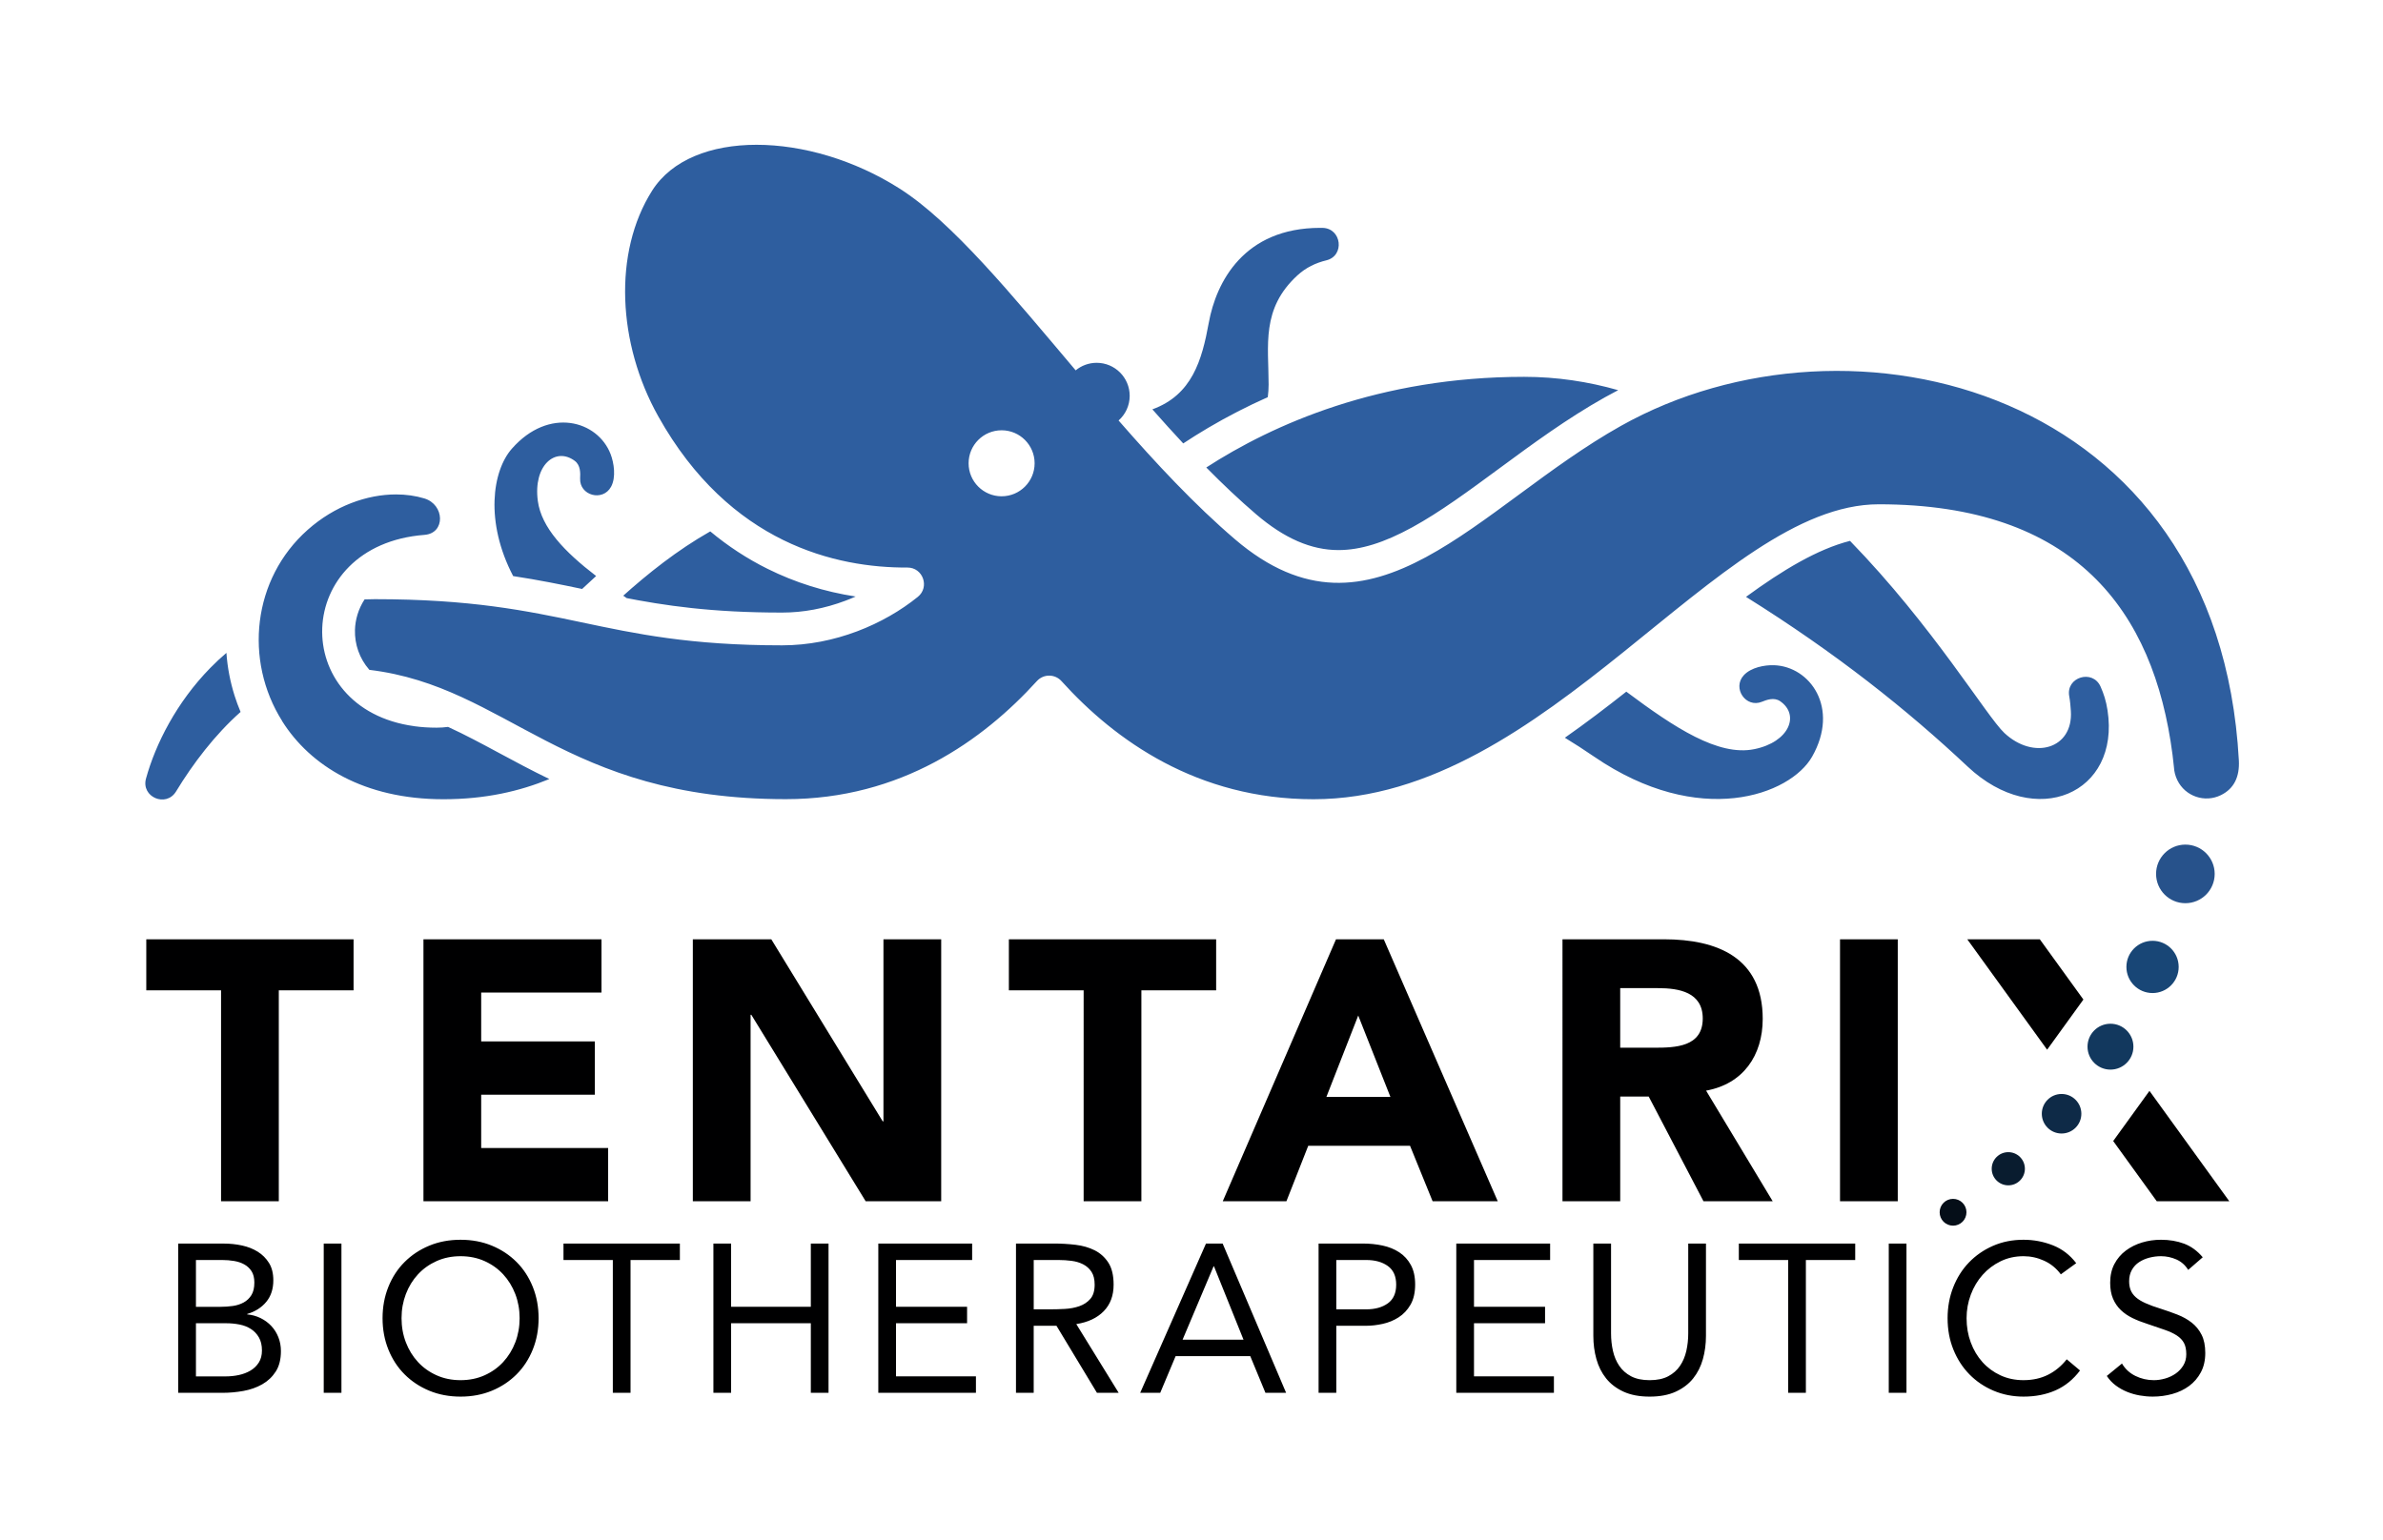 <?xml version="1.0" encoding="UTF-8"?> <!-- Generator: Adobe Illustrator 24.2.1, SVG Export Plug-In . SVG Version: 6.00 Build 0) --> <svg xmlns="http://www.w3.org/2000/svg" xmlns:xlink="http://www.w3.org/1999/xlink" id="Tentarix_Logo" x="0px" y="0px" viewBox="0 0 2328 1505" style="enable-background:new 0 0 2328 1505;" xml:space="preserve"> <style type="text/css"> .st0{fill:#050E18;} .st1{fill:#091C2F;} .st2{fill:#0E2A47;} .st3{fill:#12385E;} .st4{fill:#184676;} .st5{fill:#27528B;} .st6{fill:#2E5E9F;} .st7{fill:#000001;} </style> <g> <circle class="st0" cx="1907.98" cy="1184.57" r="13.1"></circle> <circle class="st1" cx="1961.95" cy="1142.05" r="16.21"></circle> <circle class="st2" cx="2014" cy="1088.3" r="19.32"></circle> <circle class="st3" cx="2061.75" cy="1022.76" r="22.42"></circle> <circle class="st4" cx="2102.86" cy="944.83" r="25.53"></circle> <circle class="st5" cx="2134.94" cy="853.94" r="28.63"></circle> </g> <g> <path class="st6" d="M607.27,583.5c0.53-0.48,1.06-0.95,1.59-1.42c1.16,0.8,2.32,1.61,3.49,2.41 C610.65,584.16,608.96,583.83,607.27,583.5z M1098.52,579.24 M488.08,736.06c-17.25-9.28-33.67-18.11-50.34-25.76 c-3.73,0.49-7.48,0.75-11.28,0.75c-7.64,0-14.88-0.49-21.73-1.43c0-0.01,0-0.02,0-0.03c-123.48-16.83-119.64-176.96,9.98-186.94 c20.71-1.59,19.72-29.6-0.17-35.61c-8.56-2.59-17.89-3.91-27.65-3.91c-28.13,0-59.76,11.03-86.32,34.6 c-53.98,47.9-62.23,127.61-24.93,186.79c-0.02,0.01-0.04,0.03-0.07,0.04c27.59,43.85,80.14,76.42,157.62,76.42 c40.99,0,74.68-7.87,103.48-19.74C519.27,752.83,503.19,744.19,488.08,736.06z M825.96,586.97c3.36-1.26,6.68-2.62,9.95-4.07 c-30.37-4.65-59.19-13.71-86.11-27.09c-19.96-9.92-38.62-22.14-55.93-36.56c-32.39,18.4-60.76,41.04-86.61,64.25 c42.41,8.37,87.94,15.08,156.75,15.08C784.66,598.58,805.5,594.68,825.96,586.97z M525.42,489.56 c-4.7-34.88,17.16-53.25,36.04-39.26c5.84,4.32,5.52,12.23,5.27,17.06c-0.86,16.86,22.1,23.12,30.21,8.31 c5.1-9.31,2.82-23.47-0.41-31.89c-12.61-32.86-60.27-46.56-96.51-5.3c-19.12,21.76-26.33,71.61,1.3,124.44 c24.46,3.71,46.18,8.13,67.37,12.58c4.48-4.2,9.04-8.42,13.69-12.64C551.39,539.08,528.91,515.49,525.42,489.56z M1922.3,749.13 c66.51,62.48,149.14,26.2,136.59-55.06c-1.46-9.44-3.71-16.09-6.76-23.04c-7.67-17.47-34.16-9.43-30.65,9.33 c0.86,4.61,1.28,9.86,1.58,14.36c2.47,36.93-36.28,48.37-64.95,21.52c-17.28-16.19-69.65-104.24-150.8-187.72 c-31.82,8.1-65.93,28.64-101.6,54.71C1794.21,638.52,1863.37,693.77,1922.3,749.13z M1227.35,502.7 c27.42,23.42,53.64,34.81,80.16,34.81c21.5,0,44.43-7.08,72.16-22.27c27.13-14.87,55.21-35.55,84.93-57.45 c32.51-23.95,66.13-48.71,103.17-69.51c4.3-2.41,8.65-4.75,13.05-7.03c-29.22-8.32-59.86-13.03-91.83-13.03 c-141.57,0-245.52,46.54-310.55,88.58C1194.55,473.15,1210.85,488.6,1227.35,502.7z M1180.29,418.06 c18.74-11.06,38.19-21.06,58.23-29.98c0.53-4.09,0.82-8.2,0.82-12.26c0-38.29-7.5-74.07,28.21-106.81 c8.18-7.5,17.8-12.11,28.14-14.61c18.3-4.41,15.08-31.43-3.74-31.73c-0.74-0.01-1.48-0.02-2.23-0.02 c-74.57,0-101.62,53.05-108.83,92.71c-6.7,36.83-16.38,70.51-55.11,84.63c9.98,11.31,20.03,22.45,30.15,33.3 C1163.53,428.26,1171.65,423.16,1180.29,418.06z M1557.45,739.44c102.73,70.33,191.51,37.43,212.83-0.06 c27.15-47.74-2.04-88.19-37.22-89.37c-9.01-0.3-22.48,2.07-29.61,9.92c-11.34,12.5,2.08,32.16,17.73,25.83 c4.49-1.81,11.85-4.7,17.85-0.6c19.39,13.28,9.18,39.94-25.32,46.9c-35.06,7.07-77.55-20.79-124.94-56.19 c-19.45,15.36-39.43,30.59-60.01,45.01C1537.93,726.47,1547.5,732.63,1557.45,739.44z M2169.6,776.99 c-15.74,7.71-34.76,1.2-42.47-14.54c-2.03-4.14-3.13-8.45-3.37-12.83c0,0,0,0,0,0c-0.41-4.05-0.85-8.12-1.39-12.22 c-18.31-141.11-95.55-244.63-287.01-244.63c-157.49,0-322.46,288.2-552.21,288.2c-113.26,0-193.7-57.3-246.16-115.41 c-6.45-7.14-17.57-7.16-24.04-0.04c-52.48,57.75-132.63,115.38-245.22,115.38c-218.32,0-270.87-109.92-406.86-126.35 c-0.11-0.13-0.24-0.25-0.35-0.39c-9.28-10.74-14.16-24.49-13.75-38.72c0.28-9.7,3.17-20.21,9.39-29.74 c3.3-0.13,6.63-0.22,10.01-0.22c187.43,0,217.66,45.11,397.86,45.11c51.5,0,99.55-20.63,132.65-47.4 c11.77-9.52,4.97-28.69-10.17-28.61c-69.32,0.34-173.56-22.98-243.4-147.69c-39.77-71.01-44.34-160.11-6.05-220.57 s153.17-58.45,241.84-2.02c51.26,32.62,109.11,103.2,171.95,177.59c5.57-4.6,12.72-7.37,20.52-7.37 c17.81,0,32.25,14.44,32.25,32.25c0,9.59-4.2,18.21-10.85,24.11c36.56,41.9,74.59,82.65,113.81,116.16 c135.02,115.36,236.97-32.3,376.87-110.85c223.38-125.41,583.91-37.43,603.74,326.89c0,0,0,0,0,0c0,0.01,0,0.03,0,0.04 C2188,759,2182.56,770.65,2169.6,776.99z M1010.74,452.7c0-17.81-14.44-32.25-32.25-32.25s-32.25,14.44-32.25,32.25 c0,17.81,14.44,32.25,32.25,32.25S1010.74,470.51,1010.74,452.7z M221.19,637.97c-5.57,4.74-10.86,9.68-15.85,14.79 c-32.77,33.52-53.36,74.04-62.71,108.03c-2.48,9.03,2.43,16.18,9.17,19.06c6.75,2.89,15.33,1.51,20.2-6.49 c16.49-27.11,37.83-55.35,63.03-77.69c-2.19-5.18-4.15-10.48-5.86-15.88C224.85,666.11,222.19,652.08,221.19,637.97z"></path> </g> <path class="st7" d="M2099.86,1065.96l78.01,107.88H2107l-42.58-58.88L2099.86,1065.96z M2035.32,976.71l-42.58-58.88h-70.87 l78.01,107.88L2035.32,976.71z M215.95,1173.83h56.41v-206.1h73.04v-49.9H142.91v49.9h73.04V1173.83z M413.68,1173.83h180.43v-52.07 H470.08v-52.07h111.01v-52.07H470.08V969.9H587.6v-52.07H413.68V1173.83z M676.85,1173.83h56.41V991.6h0.72l111.73,182.24h73.76 v-256h-56.41v177.9h-0.72l-108.84-177.9h-76.66V1173.83z M1058.63,1173.83h56.41v-206.1h73.04v-49.9H985.59v49.9h73.04V1173.83z M1194.53,1173.83h62.19l21.33-54.24h99.44l22.06,54.24h63.64l-111.37-256h-46.65L1194.53,1173.83z M1358.33,1071.87h-62.55 l31.1-79.55L1358.33,1071.87z M1526.41,1173.83h56.41v-102.33h27.84l53.52,102.33h67.61l-65.08-108.11 c36.16-6.51,55.32-34.35,55.32-70.15c0-59.66-44.11-77.74-96.54-77.74h-99.07V1173.83z M1582.82,965.56h36.88 c20.61,0,43.75,3.98,43.75,29.65c0,27.84-26.76,28.57-47.37,28.57h-33.27V965.56z M1797.55,1173.83h56.41v-256h-56.41V1173.83z M174.12,1361h43.47c6.73,0,13.49-0.62,20.29-1.85c6.8-1.24,12.91-3.4,18.33-6.49c5.42-3.09,9.82-7.24,13.18-12.46 c3.36-5.22,5.05-11.88,5.05-19.98c0-4.81-0.82-9.3-2.47-13.49c-1.65-4.19-3.95-7.86-6.9-11.02c-2.96-3.16-6.46-5.73-10.51-7.73 c-4.05-1.99-8.41-3.19-13.08-3.6v-0.41c7.83-2.33,14.04-6.28,18.64-11.84c4.6-5.56,6.9-12.6,6.9-21.12c0-6.73-1.41-12.36-4.22-16.89 c-2.82-4.53-6.49-8.2-11.02-11.02c-4.53-2.81-9.68-4.84-15.45-6.08c-5.77-1.24-11.67-1.85-17.72-1.85h-44.5V1361z M191.42,1231.22 h25.75c3.84,0,7.65,0.31,11.43,0.93c3.78,0.62,7.14,1.75,10.09,3.4c2.95,1.65,5.32,3.88,7.11,6.7c1.78,2.82,2.68,6.49,2.68,11.02 c0,5.08-0.96,9.17-2.88,12.26c-1.92,3.09-4.46,5.5-7.62,7.21c-3.16,1.72-6.7,2.85-10.61,3.4c-3.91,0.55-7.93,0.82-12.05,0.82h-23.9 V1231.22z M191.42,1293.02h29.66c4.39,0,8.68,0.41,12.88,1.24c4.19,0.82,7.9,2.27,11.12,4.33c3.23,2.06,5.84,4.81,7.83,8.24 c1.99,3.43,2.99,7.69,2.99,12.77c0,4.67-1.03,8.62-3.09,11.85c-2.06,3.23-4.77,5.84-8.14,7.83c-3.37,1.99-7.14,3.43-11.33,4.33 c-4.19,0.9-8.41,1.34-12.67,1.34h-29.25V1293.02z M316.26,1361h17.3v-145.85h-17.3V1361z M480.54,1358.94 c9.27-3.84,17.3-9.17,24.1-15.97c6.8-6.8,12.08-14.9,15.86-24.31c3.78-9.41,5.67-19.6,5.67-30.59c0-10.99-1.89-21.18-5.67-30.59 c-3.78-9.41-9.06-17.51-15.86-24.31s-14.83-12.12-24.1-15.96c-9.27-3.84-19.47-5.77-30.59-5.77s-21.32,1.92-30.59,5.77 c-9.27,3.85-17.3,9.17-24.1,15.96s-12.09,14.9-15.86,24.31c-3.78,9.41-5.67,19.61-5.67,30.59c0,10.99,1.89,21.19,5.67,30.59 c3.78,9.41,9.06,17.51,15.86,24.31c6.8,6.8,14.83,12.12,24.1,15.97c9.27,3.84,19.47,5.77,30.59,5.77S471.27,1362.78,480.54,1358.94z M426.57,1343.9c-7.08-3.16-13.15-7.48-18.23-12.98c-5.08-5.49-9.03-11.91-11.84-19.26c-2.82-7.35-4.22-15.21-4.22-23.59 c0-8.38,1.41-16.24,4.22-23.59c2.81-7.35,6.76-13.77,11.84-19.26c5.08-5.49,11.16-9.82,18.23-12.98c7.07-3.16,14.86-4.74,23.38-4.74 c8.51,0,16.31,1.58,23.38,4.74c7.07,3.16,13.15,7.49,18.23,12.98c5.08,5.5,9.03,11.92,11.85,19.26c2.81,7.35,4.22,15.21,4.22,23.59 c0,8.38-1.41,16.24-4.22,23.59c-2.82,7.35-6.77,13.77-11.85,19.26c-5.08,5.49-11.16,9.82-18.23,12.98 c-7.08,3.16-14.87,4.74-23.38,4.74C441.43,1348.64,433.64,1347.06,426.57,1343.9z M664.19,1215.15H550.48v16.07h48.2V1361h17.3 v-129.78h48.2V1215.15z M696.94,1361h17.3v-67.98h77.87V1361h17.3v-145.85h-17.3v61.8h-77.87v-61.8h-17.3V1361z M858.03,1361h95.38 v-16.07h-78.07v-51.91h69.42v-16.07h-69.42v-45.73h74.37v-16.07h-91.67V1361z M992.54,1361h17.3v-65.51h22.25l39.55,65.51h21.22 l-41.41-67.16c11.4-1.78,20.32-5.97,26.78-12.57c6.45-6.59,9.68-15.24,9.68-25.96c0-9.06-1.72-16.24-5.15-21.53 c-3.43-5.29-7.9-9.3-13.39-12.05c-5.49-2.75-11.71-4.53-18.64-5.36c-6.94-0.82-13.91-1.24-20.91-1.24h-37.29V1361z M1009.85,1231.22 h24.31c4.25,0,8.48,0.28,12.67,0.82c4.19,0.55,7.96,1.68,11.33,3.4c3.36,1.72,6.08,4.16,8.14,7.31c2.06,3.16,3.09,7.35,3.09,12.57 c0,6.04-1.41,10.68-4.22,13.9c-2.82,3.23-6.39,5.6-10.71,7.11c-4.33,1.51-9.06,2.4-14.21,2.68c-5.15,0.28-10.13,0.41-14.94,0.41 h-15.45V1231.22z M1113.88,1361h19.57l15.04-35.84h72.92l14.83,35.84h20.19l-62.01-145.85h-16.27L1113.88,1361z M1214.82,1309.09 h-59.53l30.28-71.69h0.41L1214.82,1309.09z M1288.15,1361h17.3v-65.51h29.25c5.08,0,10.44-0.62,16.07-1.85 c5.63-1.24,10.82-3.36,15.55-6.39c4.74-3.02,8.62-7.14,11.64-12.36c3.02-5.22,4.53-11.81,4.53-19.78c0-7.55-1.41-13.91-4.22-19.06 c-2.82-5.15-6.59-9.27-11.33-12.36s-10.17-5.29-16.27-6.59c-6.11-1.3-12.53-1.96-19.26-1.96h-43.26V1361z M1305.45,1231.22h29.25 c8.65,0,15.69,1.96,21.12,5.87c5.42,3.91,8.14,9.99,8.14,18.23c0,8.24-2.71,14.32-8.14,18.23c-5.43,3.91-12.46,5.87-21.12,5.87 h-29.25V1231.22z M1422.67,1361h95.38v-16.07h-78.07v-51.91h69.42v-16.07h-69.42v-45.73h74.37v-16.07h-91.67V1361z M1666.57,1215.15 h-17.3v87.76c0,5.91-0.62,11.61-1.85,17.1c-1.24,5.49-3.3,10.37-6.18,14.63c-2.88,4.26-6.73,7.66-11.54,10.2 c-4.81,2.54-10.85,3.81-18.13,3.81c-7.28,0-13.32-1.27-18.13-3.81c-4.81-2.54-8.65-5.94-11.54-10.2c-2.88-4.25-4.94-9.13-6.18-14.63 c-1.24-5.49-1.85-11.19-1.85-17.1v-87.76h-17.3v90.23c0,7.97,1,15.52,2.99,22.66c1.99,7.14,5.15,13.43,9.48,18.85 c4.33,5.43,9.99,9.75,17,12.98c7,3.22,15.52,4.84,25.54,4.84c10.02,0,18.54-1.62,25.54-4.84c7-3.23,12.67-7.55,17-12.98 c4.33-5.42,7.48-11.71,9.48-18.85c1.99-7.14,2.99-14.69,2.99-22.66V1215.15z M1812.41,1215.15H1698.7v16.07h48.2V1361h17.3v-129.78 h48.2V1215.15z M1845.17,1361h17.3v-145.85h-17.3V1361z M2028.3,1234.31c-6.18-8.1-13.84-13.94-22.97-17.51 c-9.13-3.57-18.64-5.36-28.53-5.36c-10.85,0-20.81,1.99-29.87,5.97c-9.06,3.98-16.89,9.41-23.48,16.27 c-6.59,6.87-11.71,14.97-15.35,24.31c-3.64,9.34-5.46,19.36-5.46,30.08c0,11.12,1.89,21.36,5.67,30.69 c3.78,9.34,8.99,17.41,15.66,24.21c6.66,6.8,14.52,12.12,23.59,15.97c9.06,3.84,18.81,5.77,29.25,5.77 c11.67,0,22.15-2.06,31.42-6.18c9.27-4.12,17.2-10.57,23.79-19.36l-12.98-10.92c-5.22,6.59-11.33,11.64-18.33,15.14 s-14.97,5.25-23.9,5.25c-8.24,0-15.76-1.58-22.56-4.74c-6.8-3.16-12.64-7.45-17.51-12.88c-4.88-5.42-8.69-11.81-11.43-19.16 c-2.75-7.35-4.12-15.28-4.12-23.79c0-7.96,1.37-15.62,4.12-22.97c2.75-7.35,6.59-13.8,11.54-19.36c4.94-5.56,10.82-9.99,17.61-13.29 s14.25-4.94,22.35-4.94c7,0,13.73,1.48,20.19,4.43c6.45,2.95,11.88,7.38,16.27,13.29L2028.3,1234.31z M2151.9,1228.54 c-5.36-6.32-11.43-10.74-18.23-13.29c-6.8-2.54-14.32-3.81-22.56-3.81c-6.46,0-12.64,0.89-18.54,2.68 c-5.91,1.79-11.2,4.43-15.86,7.93c-4.67,3.5-8.38,7.86-11.12,13.08c-2.75,5.22-4.12,11.33-4.12,18.33c0,6.04,0.93,11.23,2.78,15.55 c1.85,4.33,4.39,8.03,7.62,11.12c3.22,3.09,7.04,5.7,11.43,7.83c4.39,2.13,9.2,4.02,14.42,5.67c6.45,2.2,12.08,4.12,16.89,5.77 c4.8,1.65,8.79,3.5,11.95,5.56c3.16,2.06,5.49,4.5,7,7.31c1.51,2.82,2.27,6.49,2.27,11.02c0,4.12-0.96,7.76-2.88,10.92 c-1.92,3.16-4.4,5.8-7.42,7.93c-3.02,2.13-6.42,3.74-10.2,4.84c-3.78,1.1-7.52,1.65-11.23,1.65c-6.32,0-12.29-1.37-17.92-4.12 c-5.63-2.75-10.03-6.8-13.18-12.15l-14.83,12.15c2.47,3.71,5.42,6.83,8.86,9.37c3.43,2.54,7.11,4.6,11.02,6.18s8,2.75,12.26,3.5 c4.25,0.75,8.51,1.13,12.77,1.13c6.59,0,12.98-0.86,19.16-2.58c6.18-1.72,11.64-4.33,16.38-7.83c4.74-3.5,8.55-7.93,11.43-13.29 c2.88-5.36,4.33-11.67,4.33-18.95c0-7.14-1.2-13.08-3.61-17.82c-2.4-4.74-5.63-8.68-9.68-11.84c-4.05-3.16-8.72-5.77-14.01-7.83 c-5.29-2.06-10.75-3.98-16.38-5.77c-5.77-1.78-10.64-3.57-14.63-5.36c-3.99-1.78-7.14-3.71-9.48-5.77c-2.34-2.06-4.02-4.36-5.05-6.9 c-1.03-2.54-1.54-5.46-1.54-8.75c0-4.26,0.89-7.96,2.68-11.12c1.78-3.16,4.15-5.7,7.11-7.62c2.95-1.92,6.28-3.36,9.99-4.33 c3.71-0.96,7.48-1.44,11.33-1.44c5.22,0,10.23,1.07,15.04,3.19c4.81,2.13,8.65,5.53,11.54,10.2L2151.9,1228.54z"></path> </svg> 